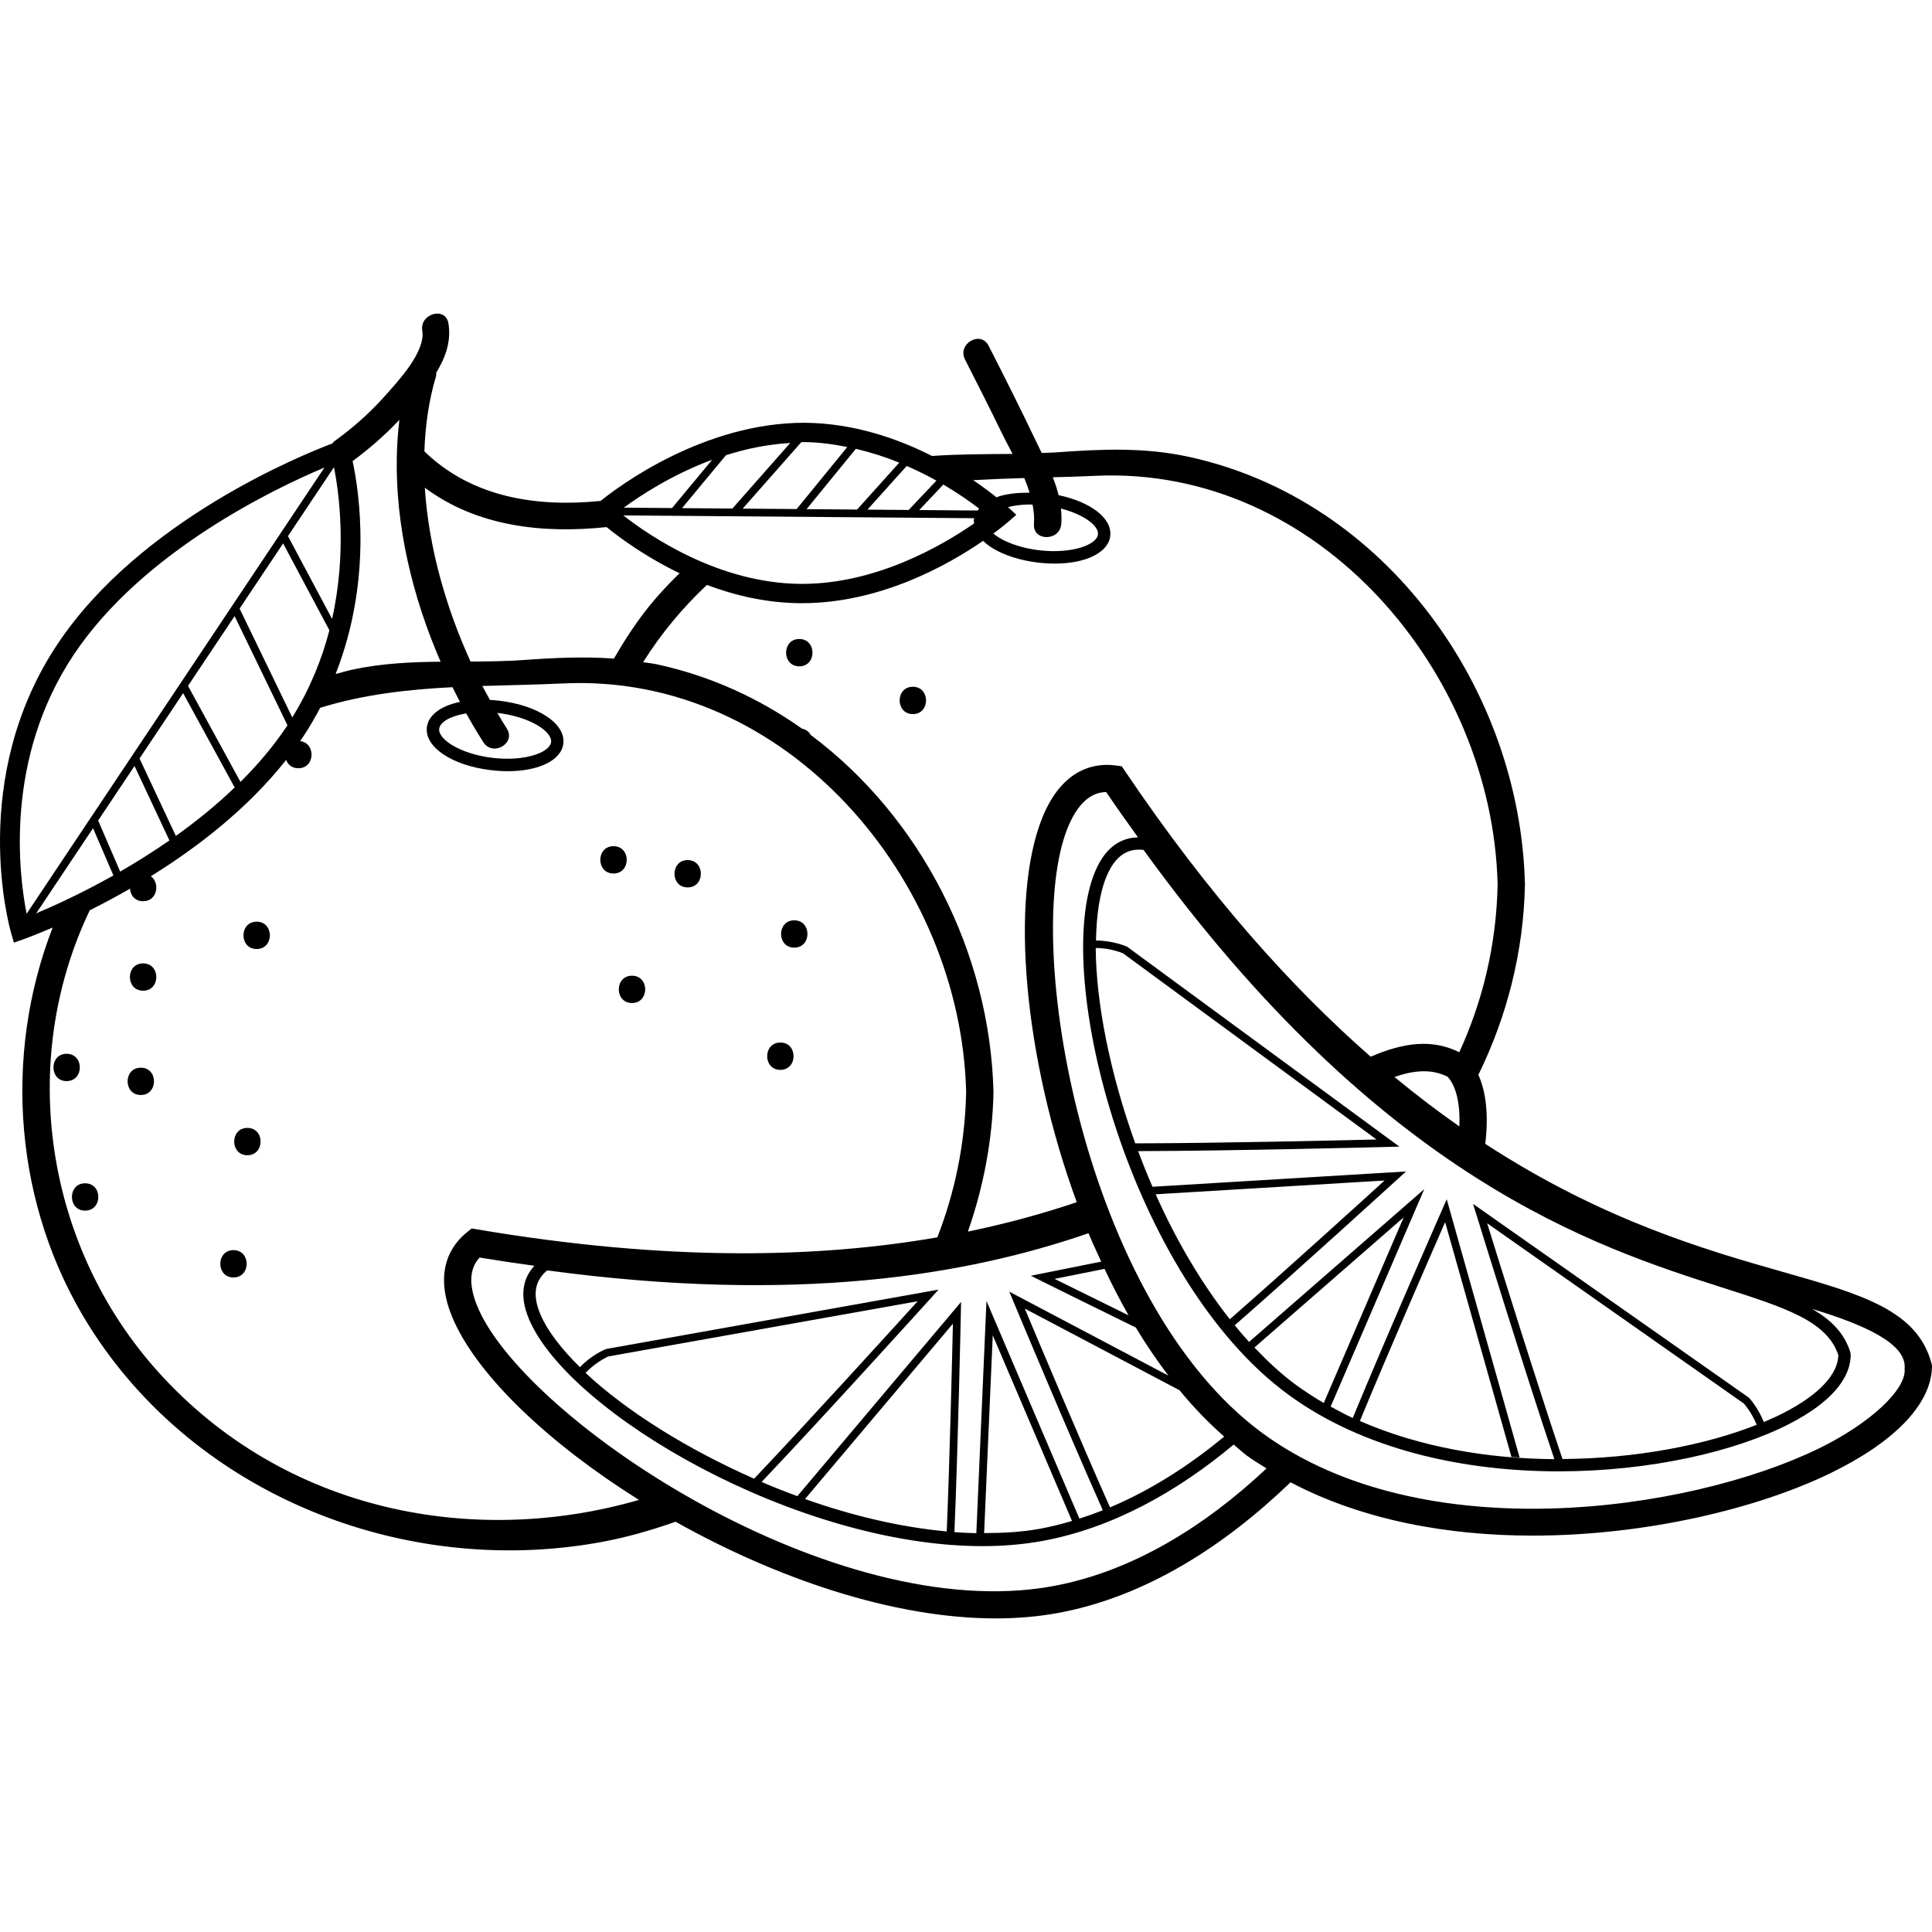 <?xml version="1.0" encoding="iso-8859-1"?>
<!-- Uploaded to: SVG Repo, www.svgrepo.com, Generator: SVG Repo Mixer Tools -->
<svg fill="#000000" height="800px" width="800px" version="1.1" id="Layer_1" xmlns="http://www.w3.org/2000/svg" xmlns:xlink="http://www.w3.org/1999/xlink" 
	 viewBox="0 0 282.809 282.809" xml:space="preserve">
<g>
	<g>
		<g>
			<path d="M100.661,129.901c2.572,0,2.58-4,0-4C98.089,125.901,98.085,129.901,100.661,129.901z"/>
			<path d="M116.265,138.717c2.572,0,2.58-4,0-4C113.693,134.717,113.689,138.717,116.265,138.717z"/>
			<path d="M133.625,100.529c-2.576,0-2.58,4,0,4C136.197,104.529,136.205,100.529,133.625,100.529z"/>
			<path d="M117.001,93.537c-2.572,0-2.576,4,0,4C119.573,97.537,119.581,93.537,117.001,93.537z"/>
			<path d="M114.233,156.609c2.572,0,2.58-4,0-4C111.657,152.609,111.653,156.609,114.233,156.609z"/>
			<path d="M89.809,127.865c2.572,0,2.58-4,0-4C87.233,123.865,87.229,127.865,89.809,127.865z"/>
			<path d="M92.513,146.825c2.572,0,2.58-4,0-4C89.937,142.825,89.933,146.825,92.513,146.825z"/>
			<path d="M20.949,141.021c-2.576,0-2.58,4,0,4C23.521,145.021,23.529,141.021,20.949,141.021z"/>
			<path d="M20.609,156.289c-2.572,0-2.576,4,0,4C23.181,160.289,23.189,156.289,20.609,156.289z"/>
			<path d="M36.213,165.105c-2.572,0-2.576,4,0,4C38.785,169.105,38.793,165.105,36.213,165.105z"/>
			<path d="M37.569,134.917c-2.572,0-2.576,4,0,4C40.141,138.917,40.149,134.917,37.569,134.917z"/>
			<path d="M34.177,182.997c-2.572,0-2.576,4,0,4C36.749,186.997,36.757,182.997,34.177,182.997z"/>
			<path d="M9.753,154.253c-2.572,0-2.576,4,0,4C12.325,158.253,12.333,154.253,9.753,154.253z"/>
			<path d="M12.461,173.213c-2.576,0-2.58,4,0,4C15.033,177.213,15.041,173.213,12.461,173.213z"/>
			<path d="M282.753,199.649c-2.02-7.844-10.284-10.196-21.728-13.452c-11.212-3.192-26.332-7.512-43.608-18.756
				c0.484-4.084,0.16-7.52-1.012-10.104c4.148-8.46,6.608-17.86,6.82-27.836c-0.676-28.644-20.396-56.324-49.136-62.616
				c-6.58-1.44-12.868-1.148-19.528-0.664c-0.696,0.052-1.38,0.052-2.072,0.084c-0.268-0.548-0.536-1.096-0.804-1.652
				c-2.256-4.716-4.588-9.392-6.972-14.044c-1.176-2.292-4.628-0.268-3.452,2.02c1.82,3.552,3.612,7.116,5.36,10.708
				c0.488,1,1.044,2.04,1.6,3.108c-3.944,0.04-7.86,0.024-11.792,0.3c-5.056-2.56-11.496-4.8-18.628-4.86
				c-14.78-0.02-27.184,9.26-29.888,11.444c-9.344,0.94-18.808-0.484-25.792-7.256c0.128-3.764,0.648-7.444,1.684-10.932
				c0.064-0.212,0.052-0.396,0.052-0.588c1.328-2.188,2.22-4.548,1.784-7.212c-0.408-2.516-4.232-1.448-3.828,1.056
				c0.504,3.108-3.564,7.416-5.392,9.48c-2.232,2.52-4.732,4.732-7.46,6.7c-0.136,0.1-0.212,0.224-0.316,0.34
				c-4.324,1.628-28.116,11.228-40.204,29.332c-13.14,19.692-7.084,41.376-6.824,42.292l0.416,1.444l1.416-0.5
				c0.256-0.092,1.856-0.676,4.26-1.712c-7.316,18.868-5.632,40.888,5.352,58.348c15.56,24.732,45.868,36.68,74.308,31.724
				c3.976-0.692,7.804-1.776,11.52-3.092c14.584,8.188,31.704,14.152,46.876,14.152c3.076,0,6.072-0.248,8.944-0.764
				c12.82-2.316,24.472-9.78,34.2-19.16c10.56,5.564,23.072,7.804,35.412,7.804c16.74,0,33.096-4.028,43.576-9.116
				c9.416-4.572,14.712-10.06,14.9-15.448l0.012-0.288L282.753,199.649z M252.209,188.505c9.16,2.928,15.24,4.876,16.888,9.86
				c-0.048,2.816-2.856,5.796-7.928,8.416c-0.932,0.484-1.932,0.936-2.976,1.376c-0.836-2.068-2.06-3.44-2.192-3.568l-40.372-28.36
				l0.492,1.584c0.38,1.228,7.108,23.028,11.408,35.78c-9.652-0.068-19.648-1.728-28.468-5.588
				c4.144-10.036,10.468-24.52,12.48-29.108l9.708,34.368c0.408,0.036,0.796,0.064,1.196,0.096l-10.672-37.808l-0.636,1.444
				c-0.46,1.048-8.26,18.784-13.12,30.572c-1.104-0.512-2.172-1.088-3.232-1.672l13.7-31.828l-25.644,22.364
				c-0.716-0.784-1.412-1.596-2.1-2.432c9.58-8.384,23.068-20.692,23.892-21.44l1.184-1.08l-37.112,2.24
				c-0.748-1.728-1.452-3.468-2.104-5.22c13.552-0.024,35.336-0.58,36.588-0.612l1.66-0.044l-39.856-29.26
				c-0.116-0.056-2.052-0.9-4.56-0.912c0.068-3.784,0.552-7.068,1.584-9.48c1.096-2.564,2.644-3.824,4.708-3.824
				c0.216,0,0.44,0.012,0.668,0.04C202.221,172.509,233.501,182.517,252.209,188.505z M257.149,208.565
				c-7.516,2.972-17.696,4.94-28.432,5.008c-3.688-10.924-9.336-29.064-11.024-34.508l37.576,26.388
				C255.289,205.473,256.393,206.697,257.149,208.565z M193.773,205.373c-1.412-0.824-2.784-1.716-4.104-2.68
				c-2.124-1.552-4.116-3.428-6.044-5.444l21.844-19.048L193.773,205.373z M180.029,193.113c-4.244-5.364-7.9-11.66-10.86-18.292
				l33.508-2.016C199.085,176.073,188.133,186.017,180.029,193.113z M166.181,167.365c-3.684-10.228-5.74-20.536-5.788-28.596h0.004
				c2.26,0,3.996,0.788,4.008,0.788l37.092,27.244C195.945,166.937,177.773,167.353,166.181,167.365z M204.117,157.645
				c2.964-1.012,5.5-1.196,7.808-0.016c1.288,1.48,1.828,4.028,1.7,7.26C210.517,162.717,207.345,160.309,204.117,157.645z
				 M160.293,69.653c32.716-1.54,58.2,28.804,58.932,59.844c-0.196,9.052-2.264,17.224-5.616,24.532
				c-4.036-2.012-8.212-1.392-12.968,0.652c-11.492-10.06-23.608-23.5-35.932-41.768l-0.5-0.744l-0.888-0.12
				c-2.712-0.364-7.724,0.14-10.752,7.664c-4.768,11.844-2.712,35.104,5.048,56.264c-4.836,1.636-10.128,3.104-15.932,4.304
				c2.236-6.424,3.592-13.252,3.744-20.392c-0.481-20.379-10.608-40.263-26.759-52.311c-0.244-0.446-0.661-0.791-1.249-0.904
				c-6.254-4.425-13.358-7.7-21.128-9.402c-0.724-0.16-1.432-0.224-2.152-0.344c2.628-4.176,5.772-7.964,9.336-11.304
				c4.064,1.528,8.684,2.632,13.652,2.672c0.092,0,0.188,0,0.28,0c11.452,0,21.376-5.6,26.496-9.124
				c0.388,0.368,0.832,0.728,1.372,1.06c1.732,1.06,4.092,1.812,6.648,2.116c0.852,0.1,1.676,0.152,2.468,0.152
				c4.496,0,7.836-1.58,8.128-4.048c0.304-2.576-2.856-4.984-7.56-5.968c-0.22-0.888-0.508-1.76-0.852-2.62
				C156.173,69.813,158.237,69.749,160.293,69.653z M150.897,186.745l1.484,0.74c0.604,0.3,6.588,3.272,13.884,6.844
				c1.488,2.48,3.088,4.812,4.764,7.036l-23.288-12.292l0.608,1.456c0.44,1.056,7.896,18.9,13.084,30.548
				c-1.132,0.448-2.272,0.852-3.428,1.22l-13.604-31.864l-1.484,33.996c-1.06-0.02-2.128-0.076-3.208-0.156
				c0.532-12.72,0.92-30.98,0.94-32.088l0.032-1.604l-23.964,28.428c-1.768-0.652-3.512-1.34-5.232-2.076
				c9.328-9.832,23.944-25.992,24.788-26.924l1.112-1.232l-48.672,8.696c-0.12,0.044-2.08,0.832-3.82,2.656
				c-2.688-2.652-4.724-5.264-5.76-7.668c-1.216-2.832-0.904-4.96,0.968-6.5c36.536,4.932,61.44,0.712,79.236-5.44
				c0.584,1.412,1.228,2.78,1.864,4.156L150.897,186.745z M161.681,185.741c1.104,2.332,2.268,4.608,3.52,6.8
				c-4.74-2.324-8.768-4.312-10.828-5.336L161.681,185.741z M172.661,203.505c2.044,2.504,4.236,4.756,6.536,6.784
				c-5.092,4.224-10.716,7.836-16.712,10.364c-4.412-9.92-10.536-24.48-12.476-29.1L172.661,203.505z M156.925,222.641
				c-1.568,0.46-3.152,0.864-4.756,1.152c-2.588,0.468-5.32,0.62-8.112,0.624l1.264-28.956L156.925,222.641z M139.489,193.765
				c-0.112,4.852-0.46,19.648-0.904,30.408c-6.812-0.62-13.892-2.312-20.74-4.744L139.489,193.765z M110.389,216.453
				c-9.932-4.376-18.804-9.984-24.676-15.492c1.568-1.64,3.328-2.396,3.308-2.396l45.304-8.084
				C130.593,194.597,118.369,208.045,110.389,216.453z M151.153,73.873c0.176,0.944,0.276,1.888,0.2,2.828
				c-0.204,2.568,3.796,2.552,4,0c0.06-0.776,0.024-1.524-0.052-2.26c3.368,0.872,5.568,2.528,5.42,3.796
				c-0.188,1.548-3.892,2.86-8.58,2.312c-2.3-0.272-4.4-0.932-5.916-1.86c-0.308-0.188-0.58-0.384-0.816-0.584
				c1.272-0.94,2.052-1.604,2.176-1.712l1.184-1.032l-1.148-1.072c-0.012-0.008-0.052-0.048-0.072-0.064
				c0.964-0.228,2.016-0.376,3.172-0.376C150.861,73.849,151.009,73.869,151.153,73.873z M149.933,69.977
				c0.3,0.708,0.556,1.42,0.78,2.136c-1.652,0.004-3.236,0.144-4.536,0.564c-0.112,0.036-0.196,0.088-0.3,0.128
				c-0.856-0.688-2.004-1.556-3.416-2.516C144.945,70.145,147.437,70.049,149.933,69.977z M143.329,74.445
				c-0.08,0.092-0.156,0.188-0.224,0.284l-8.544-0.068l3.528-3.732C140.281,72.225,142.037,73.457,143.329,74.445z M137.073,70.357
				l-4.06,4.292l-6.036-0.048l5.752-6.396C134.285,68.889,135.749,69.609,137.073,70.357z M131.633,67.725l-6.172,6.864l-7.392-0.06
				l7.208-8.828C127.525,66.229,129.653,66.909,131.633,67.725z M117.529,64.717c0.084,0,0.168,0,0.252,0
				c2.16,0.016,4.228,0.316,6.248,0.716l-7.412,9.084l-7.904-0.064l8.576-9.72C117.369,64.733,117.445,64.717,117.529,64.717z
				 M115.673,64.845l-8.464,9.596l-7.372-0.06l6.428-7.744C109.197,65.693,112.357,65.041,115.673,64.845z M104.253,67.293
				l-5.876,7.076l-7.068-0.056C93.813,72.481,98.413,69.473,104.253,67.293z M142.613,75.857c-0.016,0.076-0.06,0.14-0.068,0.22
				c-0.02,0.184,0.028,0.364,0.04,0.548c-4.744,3.288-14.348,8.844-25.176,8.844c-0.084,0-0.168,0-0.252,0
				c-11.848-0.1-21.868-6.864-25.924-10.024L142.613,75.857z M88.793,77.157c1.944,1.584,5.712,4.36,10.68,6.752
				c-1.512,1.488-2.98,3.024-4.324,4.676c-2.004,2.468-3.712,5.112-5.284,7.82c-4.332-0.312-8.636-0.124-13.104,0.2
				c-2.652,0.192-5.272,0.22-7.884,0.232c-3.608-7.92-6.136-16.784-6.692-25.448C69.785,77.049,79.345,78.149,88.793,77.157z
				 M74.189,106.649c-0.475-0.74-0.931-1.515-1.387-2.29c0.023,0.003,0.044,0.003,0.067,0.006c4.688,0.556,7.98,2.704,7.8,4.256
				c-0.184,1.552-3.892,2.872-8.58,2.312c-4.688-0.556-7.984-2.708-7.8-4.256c0.118-0.981,1.652-1.871,3.954-2.248
				c0.806,1.451,1.644,2.865,2.518,4.224C72.137,110.797,75.573,108.809,74.189,106.649z M58.465,61.457
				c-0.22,1.752-0.336,3.52-0.376,5.304c-0.004,0.028,0,0.052-0.004,0.08c-0.216,10.1,2.304,20.588,6.412,30.02
				c-4.284,0.044-8.56,0.228-12.9,1.16c-0.832,0.18-1.648,0.42-2.472,0.644c5.364-13.62,3.5-26.464,2.492-31.164
				C54.081,65.669,56.377,63.673,58.465,61.457z M48.889,68.385c0.74,3.74,1.912,12.372-0.276,22.216l-6.46-12.124L48.889,68.385z
				 M17.589,127.585l-3.22-7.48l5.324-7.976l5.108,10.896C22.345,124.725,19.913,126.249,17.589,127.585z M20.425,111.029
				l6.384-9.564l7.544,13.808c-2.732,2.624-5.664,4.984-8.612,7.088L20.425,111.029z M27.521,100.401l6.82-10.216l7.736,15.98
				c-0.032,0.052-0.06,0.104-0.096,0.156c-1.96,2.936-4.276,5.644-6.78,8.136L27.521,100.401z M42.781,105.017l-7.708-15.928
				l6.372-9.544l6.772,12.716C47.137,96.437,45.405,100.773,42.781,105.017z M10.805,95.821
				c10.112-15.148,29.488-24.356,36.688-27.38L3.897,133.757C2.773,128.081,0.609,111.093,10.805,95.821z M5.297,133.701
				l8.324-12.468l2.98,6.916C11.941,130.765,7.849,132.629,5.297,133.701z M23.181,200.845c-16.568-18.376-20.656-45.412-10.04-67.6
				c1.815-0.904,3.805-1.958,5.888-3.154c0.067,0.942,0.702,1.834,1.92,1.834c2.113,0,2.492-2.695,1.131-3.659
				c6.783-4.203,14.147-9.865,19.805-17.028c0.252,0.681,0.847,1.219,1.792,1.219c2.484,0,2.569-3.721,0.247-3.975
				c0.136-0.198,0.283-0.388,0.417-0.589c0.948-1.42,1.768-2.848,2.524-4.28c6.3-1.956,12.808-2.692,19.364-3.02
				c0.358,0.723,0.724,1.439,1.097,2.148c-2.759,0.579-4.626,1.911-4.841,3.724c-0.344,2.896,3.692,5.596,9.384,6.272
				c0.852,0.104,1.676,0.152,2.468,0.152c4.496,0,7.836-1.58,8.128-4.048c0.344-2.9-3.692-5.596-9.384-6.272
				c-0.463-0.055-0.914-0.088-1.361-0.113c-0.374-0.677-0.752-1.348-1.111-2.043c3.972-0.124,7.944-0.188,11.884-0.372
				c32.716-1.54,58.2,28.804,58.932,59.844c-0.168,7.716-1.708,14.784-4.216,21.24c-17.484,3.032-39.376,3.56-67.28-1.152
				l-0.884-0.148l-0.7,0.56c-2.136,1.716-5.22,5.692-1.86,13.072c3.748,8.236,14.036,17.944,27.048,26.104
				C69.565,226.493,41.789,221.481,23.181,200.845z M154.013,232.201c-31.892,5.772-76.392-23.936-83.888-40.4
				c-2.06-4.52-0.884-6.696,0.088-7.72c2.728,0.452,5.392,0.848,8.008,1.204c-1.452,1.584-2.396,4.072-0.748,7.9
				c5.92,13.764,39.232,33.14,66.332,33.14c2.988,0,5.9-0.236,8.688-0.74c10.292-1.86,19.88-7.248,28.096-14.128
				c0.64,0.524,1.248,1.116,1.904,1.6c0.932,0.684,1.924,1.276,2.904,1.892C176.377,223.425,165.693,230.089,154.013,232.201z
				 M266.165,212.069c-18.964,9.204-57.92,14.86-81.312-2.248c-26.156-19.124-35.332-71.832-28.576-88.616
				c1.856-4.604,4.244-5.252,5.652-5.256c1.556,2.292,3.108,4.484,4.66,6.628c-2.152,0.036-4.608,1.072-6.244,4.904
				c-6.536,15.296,5.196,59.812,28.256,76.676c11.084,8.104,25.732,11.22,39.572,11.22c13.312,0,25.88-2.88,33.82-6.98
				c5.876-3.036,8.96-6.556,8.908-10.18l-0.04-0.256c-0.88-2.824-2.816-4.764-5.612-6.364c7.548,2.28,13.92,5.072,13.552,8.76
				C279.105,203.353,273.761,208.381,266.165,212.069z"/>
		</g>
	</g>
</g>
</svg>